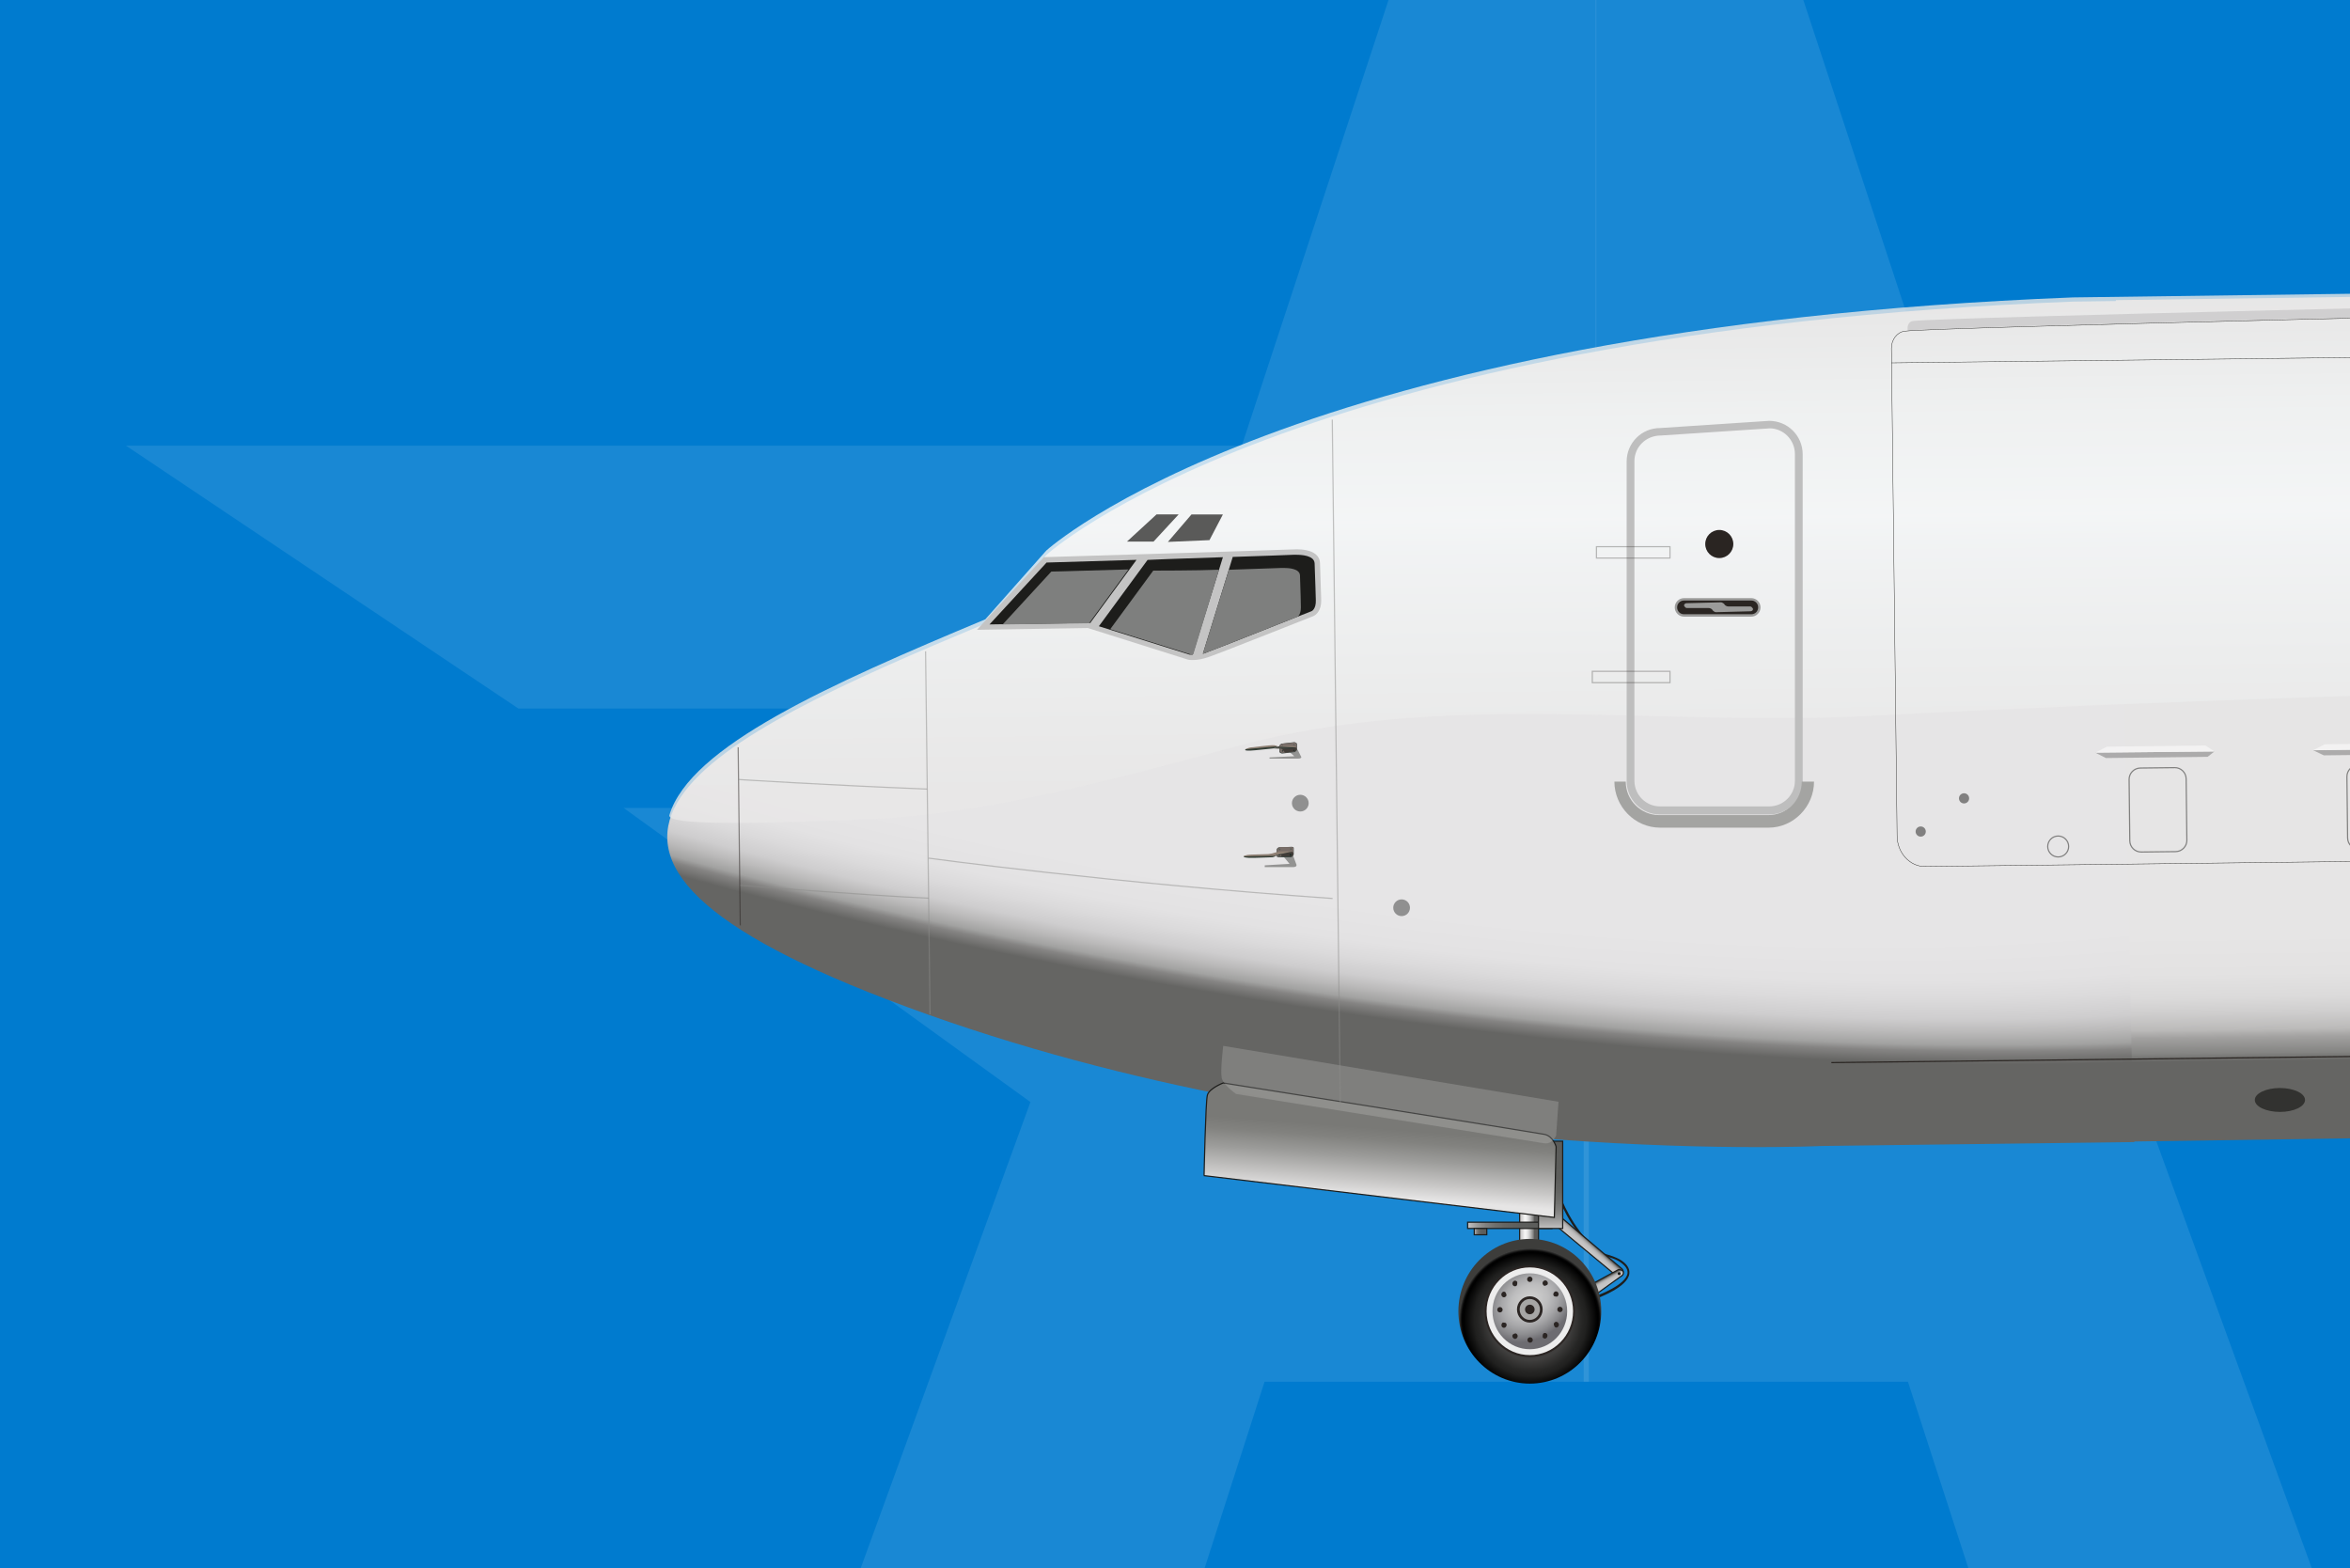 <?xml version="1.0" encoding="UTF-8"?>
<svg id="Layer_1" xmlns="http://www.w3.org/2000/svg" xmlns:xlink="http://www.w3.org/1999/xlink" version="1.1" viewBox="0 0 882.65 589">
  <!-- Generator: Adobe Illustrator 29.5.0, SVG Export Plug-In . SVG Version: 2.1.0 Build 137)  -->
  <defs>
    <style>
      .st0, .st1, .st2, .st3, .st4, .st5, .st6, .st7, .st8, .st9 {
        fill: none;
      }

      .st10 {
        fill: #909090;
      }

      .st11 {
        fill: url(#linear-gradient6);
      }

      .st12 {
        fill: url(#linear-gradient);
      }

      .st12, .st1, .st2, .st4, .st8, .st9, .st13, .st14, .st15, .st16, .st17, .st18 {
        stroke-width: .44px;
      }

      .st12, .st13, .st14, .st15, .st16, .st17 {
        stroke: #1e1e1c;
      }

      .st19 {
        fill: #9b9b9a;
      }

      .st20 {
        opacity: .7;
      }

      .st20, .st21, .st1, .st22, .st2, .st23, .st4, .st9, .st24, .st25 {
        isolation: isolate;
      }

      .st20, .st21, .st26 {
        fill: #1d1d1b;
      }

      .st21, .st22, .st2, .st27, .st4, .st9 {
        opacity: .5;
      }

      .st28 {
        fill: #2a2522;
      }

      .st1 {
        opacity: .3;
      }

      .st1, .st5, .st6, .st7, .st8, .st9 {
        stroke: #2a2522;
      }

      .st22 {
        fill: #b8b7b8;
      }

      .st29 {
        fill: url(#linear-gradient13);
      }

      .st30 {
        fill: url(#linear-gradient12);
      }

      .st31 {
        fill: url(#linear-gradient11);
      }

      .st32 {
        fill: url(#linear-gradient10);
      }

      .st33 {
        fill: #5a5f57;
      }

      .st34 {
        fill: #8e7f73;
      }

      .st35 {
        fill: url(#radial-gradient);
      }

      .st36 {
        fill: #413c38;
      }

      .st37 {
        fill: #007bcf;
      }

      .st38 {
        fill: #a6a6a5;
      }

      .st39 {
        fill: #c4c4c4;
      }

      .st40 {
        fill: #7e7f7e;
      }

      .st41 {
        fill: #786d68;
      }

      .st42 {
        fill: #bebebe;
      }

      .st43 {
        clip-path: url(#clippath-1);
      }

      .st44 {
        fill: #5a5a59;
      }

      .st2, .st3, .st18 {
        stroke: #1d1d1b;
      }

      .st45, .st46 {
        fill: #fff;
      }

      .st23 {
        fill: #4a4a49;
        opacity: .53;
      }

      .st47 {
        fill: #ededed;
        stroke: #2b2523;
        stroke-width: .74px;
      }

      .st47, .st3 {
        stroke-miterlimit: 10;
      }

      .st3 {
        stroke-width: .15px;
      }

      .st48 {
        fill: #2b2523;
      }

      .st49 {
        opacity: .75;
      }

      .st4 {
        stroke: #8c8c8b;
      }

      .st50 {
        fill: #1e1e1c;
      }

      .st51 {
        fill: #172a24;
      }

      .st52 {
        fill: url(#radial-gradient1);
      }

      .st53 {
        fill: url(#radial-gradient2);
      }

      .st54 {
        fill: #38413e;
      }

      .st46 {
        fill-opacity: .1;
      }

      .st5 {
        stroke-width: .89px;
      }

      .st6 {
        stroke-width: 1.18px;
      }

      .st7 {
        stroke-width: 1.62px;
      }

      .st13 {
        fill: url(#linear-gradient4);
      }

      .st14 {
        fill: url(#linear-gradient3);
      }

      .st15 {
        fill: url(#linear-gradient5);
      }

      .st16 {
        fill: url(#linear-gradient1);
      }

      .st17 {
        fill: url(#linear-gradient2);
      }

      .st55 {
        fill: #727271;
      }

      .st18 {
        fill: url(#linear-gradient7);
      }

      .st24 {
        fill: url(#linear-gradient9);
        opacity: .8;
      }

      .st25 {
        fill: url(#linear-gradient8);
        opacity: .2;
      }

      .st56 {
        clip-path: url(#clippath);
      }

      .st57 {
        fill: #a4a4a2;
      }
    </style>
    <clipPath id="clippath">
      <rect class="st0" x="12.65" width="870" height="589"/>
    </clipPath>
    <clipPath id="clippath-1">
      <rect class="st0" x="250.65" y="-785" width="2956.57" height="1568"/>
    </clipPath>
    <linearGradient id="linear-gradient" x1="595.25" y1="118.4" x2="598.61" y2="122.22" gradientTransform="translate(0 590) scale(1 -1)" gradientUnits="userSpaceOnUse">
      <stop offset=".44" stop-color="#c7c6c6"/>
      <stop offset=".62" stop-color="#c4c3c3"/>
      <stop offset=".72" stop-color="#bcbbbb"/>
      <stop offset=".8" stop-color="#afaeae"/>
      <stop offset=".87" stop-color="#9b9b9a"/>
      <stop offset=".93" stop-color="#828381"/>
      <stop offset=".98" stop-color="#646563"/>
      <stop offset="1" stop-color="#5b5c5a"/>
    </linearGradient>
    <linearGradient id="linear-gradient1" x1="569.32" y1="129.63" x2="576.39" y2="129.63" gradientTransform="translate(0 590) scale(1 -1)" gradientUnits="userSpaceOnUse">
      <stop offset="0" stop-color="#c7c6c6"/>
      <stop offset=".2" stop-color="#c9c8c8"/>
      <stop offset=".3" stop-color="#d1d0d0"/>
      <stop offset=".38" stop-color="#dedddd"/>
      <stop offset=".45" stop-color="#f1f0f0"/>
      <stop offset=".47" stop-color="#f6f6f6"/>
      <stop offset=".55" stop-color="#f1f1f1"/>
      <stop offset=".63" stop-color="#e4e4e4"/>
      <stop offset=".72" stop-color="#cecece"/>
      <stop offset=".81" stop-color="#b0b0af"/>
      <stop offset=".91" stop-color="#898988"/>
      <stop offset="1" stop-color="#5a5a59"/>
    </linearGradient>
    <linearGradient id="linear-gradient2" x1="605.19" y1="106.92" x2="603.39" y2="110.29" gradientTransform="translate(0 590) scale(1 -1)" gradientUnits="userSpaceOnUse">
      <stop offset=".44" stop-color="#c7c6c6"/>
      <stop offset=".62" stop-color="#c4c3c3"/>
      <stop offset=".72" stop-color="#bcbbbb"/>
      <stop offset=".8" stop-color="#afaeae"/>
      <stop offset=".87" stop-color="#9b9b9a"/>
      <stop offset=".93" stop-color="#828381"/>
      <stop offset=".98" stop-color="#646563"/>
      <stop offset="1" stop-color="#5b5c5a"/>
    </linearGradient>
    <radialGradient id="radial-gradient" cx="-218.8" cy="825.94" fx="-218.8" fy="825.94" r="1" gradientTransform="translate(6493.38 22837.49) scale(27.05 -27.05)" gradientUnits="userSpaceOnUse">
      <stop offset=".08" stop-color="#343433"/>
      <stop offset=".56" stop-color="#403f3e"/>
      <stop offset=".72" stop-color="#262625"/>
      <stop offset=".78" stop-color="#20201f"/>
      <stop offset=".93" stop-color="#000"/>
      <stop offset=".95" stop-color="#030303"/>
      <stop offset=".96" stop-color="#0d0d0d"/>
      <stop offset=".97" stop-color="#1e1e1d"/>
      <stop offset=".99" stop-color="#3e3e3d"/>
      <stop offset="1" stop-color="#3d3d3b"/>
    </radialGradient>
    <radialGradient id="radial-gradient1" cx="-230.04" cy="837.06" fx="-230.04" fy="837.06" r="1" gradientTransform="translate(10575.83 8127.24) rotate(-33.22) scale(18.18 -14.18)" gradientUnits="userSpaceOnUse">
      <stop offset="0" stop-color="#cecece"/>
      <stop offset=".2" stop-color="#c9c9c9"/>
      <stop offset=".41" stop-color="#bdbdbe"/>
      <stop offset=".61" stop-color="#a8a8aa"/>
      <stop offset=".82" stop-color="#8b8b8e"/>
      <stop offset="1" stop-color="#6d6c71"/>
    </radialGradient>
    <linearGradient id="linear-gradient3" x1="551.24" y1="129.79" x2="582.79" y2="129.79" gradientTransform="translate(0 590) scale(1 -1)" gradientUnits="userSpaceOnUse">
      <stop offset="0" stop-color="#c7c6c6"/>
      <stop offset=".04" stop-color="#b5b4b4"/>
      <stop offset=".12" stop-color="#999998"/>
      <stop offset=".21" stop-color="#828281"/>
      <stop offset=".32" stop-color="#70716f"/>
      <stop offset=".44" stop-color="#646563"/>
      <stop offset=".61" stop-color="#5d5e5c"/>
      <stop offset="1" stop-color="#5b5c5a"/>
    </linearGradient>
    <linearGradient id="linear-gradient4" x1="553.72" y1="127.43" x2="558.32" y2="127.43" gradientTransform="translate(0 590) scale(1 -1)" gradientUnits="userSpaceOnUse">
      <stop offset="0" stop-color="#c7c6c6"/>
      <stop offset=".04" stop-color="#b5b4b4"/>
      <stop offset=".12" stop-color="#999998"/>
      <stop offset=".21" stop-color="#828281"/>
      <stop offset=".32" stop-color="#70716f"/>
      <stop offset=".44" stop-color="#646563"/>
      <stop offset=".61" stop-color="#5d5e5c"/>
      <stop offset="1" stop-color="#5b5c5a"/>
    </linearGradient>
    <linearGradient id="linear-gradient5" x1="582.51" y1="128.39" x2="582.29" y2="159.93" gradientTransform="translate(0 590) scale(1 -1)" gradientUnits="userSpaceOnUse">
      <stop offset="0" stop-color="#c7c6c6"/>
      <stop offset=".04" stop-color="#b5b4b4"/>
      <stop offset=".12" stop-color="#999998"/>
      <stop offset=".21" stop-color="#828281"/>
      <stop offset=".32" stop-color="#70716f"/>
      <stop offset=".44" stop-color="#646563"/>
      <stop offset=".61" stop-color="#5d5e5c"/>
      <stop offset="1" stop-color="#5b5c5a"/>
    </linearGradient>
    <radialGradient id="radial-gradient2" cx="-203.56" cy="833.5" fx="-203.56" fy="833.5" r="1" gradientTransform="translate(100612.45 199999.27) rotate(10.73) scale(666.18 -213.2)" gradientUnits="userSpaceOnUse">
      <stop offset=".81" stop-color="#e6e5e6"/>
      <stop offset=".87" stop-color="#e3e2e3"/>
      <stop offset=".9" stop-color="#dbdadb"/>
      <stop offset=".93" stop-color="#cecdce"/>
      <stop offset=".95" stop-color="#bbbaba"/>
      <stop offset=".97" stop-color="#a2a2a1"/>
      <stop offset=".98" stop-color="#858483"/>
      <stop offset="1" stop-color="#656563"/>
    </radialGradient>
    <linearGradient id="linear-gradient6" x1="1345.92" y1="490.38" x2="1349.37" y2="191.35" gradientTransform="translate(0 590) scale(1 -1)" gradientUnits="userSpaceOnUse">
      <stop offset=".82" stop-color="#e6e5e5"/>
      <stop offset=".87" stop-color="#e3e2e2"/>
      <stop offset=".9" stop-color="#dbdada"/>
      <stop offset=".92" stop-color="#cecdcd"/>
      <stop offset=".94" stop-color="#bbbab9"/>
      <stop offset=".95" stop-color="#a2a1a0"/>
      <stop offset=".97" stop-color="#848482"/>
      <stop offset=".98" stop-color="#656563"/>
    </linearGradient>
    <linearGradient id="linear-gradient7" x1="516.97" y1="134.01" x2="519.89" y2="173.07" gradientTransform="translate(0 590) scale(1 -1)" gradientUnits="userSpaceOnUse">
      <stop offset=".17" stop-color="#e6e5e5"/>
      <stop offset=".32" stop-color="#c7c6c5"/>
      <stop offset=".54" stop-color="#9c9c9a"/>
      <stop offset=".71" stop-color="#82827f"/>
      <stop offset=".82" stop-color="#797976"/>
    </linearGradient>
    <linearGradient id="linear-gradient8" x1="519.74" y1="171.3" x2="513.96" y2="147.6" gradientTransform="translate(0 590) scale(1 -1)" gradientUnits="userSpaceOnUse">
      <stop offset=".17" stop-color="#e6e5e5"/>
      <stop offset=".32" stop-color="#c7c6c5"/>
      <stop offset=".54" stop-color="#9c9c9a"/>
      <stop offset=".71" stop-color="#82827f"/>
      <stop offset=".82" stop-color="#797976"/>
    </linearGradient>
    <linearGradient id="linear-gradient9" x1="1511.78" y1="490.49" x2="1514.68" y2="239.95" gradientTransform="translate(0 590) scale(1 -1)" gradientUnits="userSpaceOnUse">
      <stop offset="0" stop-color="#e6e5e5"/>
      <stop offset=".18" stop-color="#f1f3f3"/>
      <stop offset=".34" stop-color="#f7f9fa"/>
      <stop offset=".38" stop-color="#f4f6f7"/>
      <stop offset=".57" stop-color="#edeeee"/>
      <stop offset=".71" stop-color="#e9e8e8"/>
      <stop offset="1" stop-color="#e6e5e5"/>
    </linearGradient>
    <linearGradient id="linear-gradient10" x1="478.34" y1="309.21" x2="486.65" y2="309.22" gradientTransform="translate(0 590) scale(1 -1)" gradientUnits="userSpaceOnUse">
      <stop offset="0" stop-color="#52514b"/>
      <stop offset=".26" stop-color="#4a4c46"/>
      <stop offset=".64" stop-color="#363e39"/>
      <stop offset="1" stop-color="#1d2e29"/>
    </linearGradient>
    <linearGradient id="linear-gradient11" x1="473.77" y1="309.84" x2="473.88" y2="308.6" gradientTransform="translate(0 590) scale(1 -1)" gradientUnits="userSpaceOnUse">
      <stop offset=".39" stop-color="#8e7f73"/>
      <stop offset=".45" stop-color="#86796d"/>
      <stop offset=".52" stop-color="#726a5f"/>
      <stop offset=".61" stop-color="#505249"/>
      <stop offset=".68" stop-color="#333d35"/>
    </linearGradient>
    <linearGradient id="linear-gradient12" x1="476.68" y1="269.59" x2="485.19" y2="268.96" gradientTransform="translate(0 590) scale(1 -1)" gradientUnits="userSpaceOnUse">
      <stop offset="0" stop-color="#52514b"/>
      <stop offset=".26" stop-color="#4a4c46"/>
      <stop offset=".64" stop-color="#363e39"/>
      <stop offset="1" stop-color="#1d2e29"/>
    </linearGradient>
    <linearGradient id="linear-gradient13" x1="473.33" y1="269.17" x2="473.35" y2="267.93" gradientTransform="translate(0 590) scale(1 -1)" gradientUnits="userSpaceOnUse">
      <stop offset=".39" stop-color="#8e7f73"/>
      <stop offset=".45" stop-color="#86796d"/>
      <stop offset=".52" stop-color="#726a5f"/>
      <stop offset=".61" stop-color="#505249"/>
      <stop offset=".68" stop-color="#333d35"/>
    </linearGradient>
  </defs>
  <rect class="st37" width="882.65" height="589"/>
  <g class="st56">
    <g>
      <path class="st46" d="M599.58-237.07l-133.16,404.44H47.3l147.4,98.74h366.29l38.59-124.06V-237.07Z"/>
      <path class="st46" d="M234.24,303.45h308.72l-34.16,113.29h87.94v102.22h-121.78l-41.12,127.85-177.14,125.01,130.32-357.92-152.78-110.45Z"/>
      <path class="st46" d="M957.33,303.45h-308.4l33.84,113.29h-87.93v102.22h121.78l41.44,127.85,176.82,125.01-130.33-357.92,152.78-110.45Z"/>
      <path class="st46" d="M599.27-237.07l133.16,404.44h419.12l-147.4,98.74h-366.29l-38.59-124.06V-237.07Z"/>
      <g class="st43">
        <g>
          <path class="st5" d="M671.85,322.42l-78.46.9c-2.6.03-4.69,2.17-4.66,4.77l.3,25.71c.03,2.6,2.16,4.69,4.77,4.66l78.45-.9c2.6-.03,4.69-2.17,4.66-4.77l-.3-25.7c-.03-2.6-2.16-4.69-4.76-4.66Z"/>
          <path class="st6" d="M588.4,152.68s53.32-9.2,88.45-11.56"/>
          <path class="st7" d="M741.5,393.69c0,2.13-2.24,3.82-4.94,3.82s-5.05-1.68-5.05-3.7,2.25-3.82,4.94-3.82,5.05,1.68,5.05,3.7Z"/>
          <path class="st50" d="M600.3,487.32l-.34-.79s10.89-3.93,11.34-8.42c.11-1.57-1.01-3.03-3.37-4.49-1.35-.79-3.14-1.35-4.83-1.8-2.02-.56-3.59-1.01-4.15-1.8-9.76-9.21-13.47-19.98-13.47-20.09l.79-.22s3.7,10.78,13.36,19.76c.33.67,2.02,1.12,3.59,1.57,1.68.45,3.59,1.12,5.05,1.91,2.69,1.57,3.93,3.37,3.7,5.39-.56,5.05-11.45,8.98-11.9,9.2l.23-.22Z"/>
          <path class="st12" d="M584.58,460.48l22.34,18.52c.67.56,1.57.45,2.25,0,.67-.67.67-1.91,0-2.47l-22-18.63-2.47,2.69-.12-.11Z"/>
          <path class="st16" d="M577.85,454.54h-7.07v11.67h7.07v-11.67Z"/>
          <path class="st17" d="M599.51,486.08l9.65-6.96c.68-.45.79-1.35.23-1.91,0,0-1.01-.56-1.57-.34l-9.88,5.39,1.46,3.82h.11Z"/>
          <path class="st35" d="M574.6,519.65c14.81,0,26.82-12.16,26.82-27.17s-12.01-27.17-26.82-27.17-26.83,12.16-26.83,27.17,12.01,27.17,26.83,27.17Z"/>
          <path class="st47" d="M574.6,509.32c9.17,0,16.61-7.54,16.61-16.84s-7.44-16.84-16.61-16.84-16.61,7.54-16.61,16.84,7.43,16.84,16.61,16.84Z"/>
          <path class="st52" d="M574.6,506.74c7.75,0,14.03-6.38,14.03-14.26s-6.28-14.26-14.03-14.26-14.03,6.38-14.03,14.26,6.28,14.26,14.03,14.26Z"/>
          <path class="st48" d="M575.6,480.46c0,.56-.44,1.01-1.01,1.01s-1.01-.45-1.01-1.01.45-1.01,1.01-1.01,1.01.45,1.01,1.01Z"/>
          <path class="st48" d="M569.88,481.48s.11,1.12-.34,1.46c-.45.34-1.12.11-1.35-.34-.33-.45-.11-1.12.34-1.46.45-.34,1.12-.11,1.35.34Z"/>
          <path class="st48" d="M565.39,485.29s.67.9.34,1.46c-.34.45-.9.67-1.35.34-.45-.34-.67-.9-.34-1.46.34-.56.9-.67,1.35-.34Z"/>
          <path class="st48" d="M563.37,490.9c.56,0,1.01.45,1.01,1.01s-.45,1.01-1.01,1.01-1.01-.45-1.01-1.01.45-1.01,1.01-1.01Z"/>
          <path class="st48" d="M564.38,496.74s1.12-.11,1.35.34c.33.45.11,1.12-.34,1.46s-1.12.11-1.35-.34c-.22-.45-.11-1.12.34-1.46Z"/>
          <path class="st48" d="M568.19,501.23s.9-.67,1.35-.34c.45.34.67.9.34,1.46-.34.56-.9.67-1.35.34s-.67-.9-.34-1.46Z"/>
          <path class="st48" d="M573.69,503.26c0-.56.45-1.01,1.01-1.01s1.01.45,1.01,1.01-.45,1.01-1.01,1.01-1.01-.45-1.01-1.01Z"/>
          <path class="st48" d="M579.42,502.24s-.11-1.12.34-1.46c.45-.34,1.12-.11,1.35.34.22.45.11,1.12-.34,1.46s-1.12.11-1.35-.34Z"/>
          <path class="st48" d="M584.02,498.42s-.67-.9-.33-1.46c.33-.56.89-.67,1.34-.34s.68.9.34,1.46c-.34.56-.9.67-1.35.34Z"/>
          <path class="st48" d="M585.93,492.81c-.56,0-1.01-.45-1.01-1.01s.45-1.01,1.01-1.01,1.01.45,1.01,1.01-.45,1.01-1.01,1.01Z"/>
          <path class="st48" d="M584.92,486.97s-1.12.11-1.35-.34c-.33-.45-.11-1.12.34-1.46.45-.34,1.12-.11,1.35.34.33.45.11,1.12-.34,1.46Z"/>
          <path class="st48" d="M581.22,482.49s-.9.67-1.35.34c-.45-.34-.67-.9-.34-1.46.34-.45.9-.67,1.35-.34.45.34.67.9.34,1.46Z"/>
          <path class="st48" d="M574.6,496.74c2.66,0,4.82-2.21,4.82-4.94s-2.16-4.94-4.82-4.94-4.83,2.21-4.83,4.94,2.16,4.94,4.83,4.94Z"/>
          <path class="st38" d="M574.59,495.73c-2.13,0-3.81-1.8-3.81-3.93s1.68-3.93,3.81-3.93,3.82,1.8,3.82,3.93-1.68,3.93-3.82,3.93Z"/>
          <path class="st48" d="M574.6,493.6c.99,0,1.79-.8,1.79-1.8s-.8-1.8-1.79-1.8-1.8.8-1.8,1.8.8,1.8,1.8,1.8Z"/>
          <path class="st14" d="M582.9,459.03h-31.66v2.36h31.66v-2.36Z"/>
          <path class="st13" d="M558.43,461.39h-4.71v2.36h4.71v-2.36Z"/>
          <path class="st15" d="M586.94,428.61h-9.09v32.78h9.09v-32.78Z"/>
          <path class="st26" d="M608.15,478.9c.31,0,.56-.25.56-.56s-.25-.56-.56-.56-.56.25-.56.56.25.56.56.56Z"/>
          <path class="st53" d="M801.67,428.94l-117.3,1.46s-184.65,8.98-351.44-55.12c-150.86-57.92-67.68-97.33,37.26-141.11l22.9-25.82s91.26-83.63,385.57-95.08l16.5-.22,6.51,316v-.11Z"/>
          <path class="st11" d="M1900.9,412.67l-1099.57,16.05-6.62-316,1102.49-15.15,3.7,315.1Z"/>
          <path class="st18" d="M452.13,441.52l131.67,15.72.67-26.6s-1.12-3.93-4.37-4.6c-3.26-.67-120.67-19.31-120.67-19.31,0,0-5.28,2.02-5.95,4.6-.67,2.47-1.23,30.08-1.23,30.08l-.12.11Z"/>
          <path class="st25" d="M459.43,392.8l125.94,20.99-.9,12.68s-1.34,3.37-4.49,2.92c-3.14-.45-115.72-18.52-115.72-18.52,0,0-4.94-3.48-5.39-6.06-.56-2.58.56-12.01.56-12.01Z"/>
          <path class="st20" d="M856.33,417.61c5.21,0,9.43-2.01,9.43-4.49s-4.22-4.49-9.43-4.49-9.43,2.01-9.43,4.49,4.23,4.49,9.43,4.49Z"/>
          <path class="st24" d="M2775.19,155.15c-.34-14.48-1.58-28.07-1.58-28.07-.33-31.88-488.72-35.25-488.72-35.25l-1506.34,19.87c-294.32,11.45-385.57,95.08-385.57,95.08l-22.9,25.82c-58.82,24.58-110.9,47.71-118.65,73.53-1.12,3.82,30.31,3.37,74.53,1.57,40.75-1.68,85.42-12.91,138.4-27.39,77.78-21.22,157.59-7.3,238.07-11.45,413.07-21.67,1034.13-16.16,1523.19-30.87,46.69-1.35,92.49-12.01,136.26-17.06,364.02-42.43,413.07-65.78,413.07-65.78h.23Z"/>
          <path class="st22" d="M982.16,116.98s-254.01,5.72-265.35,7.18h-.34v-1.01c0-1.35.9-2.47,2.02-2.58,12.24-1.46,261.2-6.96,261.2-6.96,1.35,0,2.36,1.12,2.36,2.58v.67l.11.11Z"/>
          <path class="st9" d="M278.04,347.55l-.79-66.9"/>
          <path class="st4" d="M503.43,417.04l-3.03-259.43"/>
          <path class="st4" d="M277.48,292.77s31.65,2.02,70.72,3.59"/>
          <path class="st4" d="M278.04,332.51s47.93,3.82,70.72,4.83"/>
          <path class="st4" d="M348.76,322.3s69.36,9.43,151.75,15.15"/>
          <path class="st8" d="M687.85,399.09l392.75-4.6"/>
          <path class="st4" d="M349.32,381.01l-1.68-136.39"/>
          <path class="st2" d="M773.04,321.85c2.17,0,3.93-1.76,3.93-3.93s-1.76-3.93-3.93-3.93-3.93,1.76-3.93,3.93,1.76,3.93,3.93,3.93Z"/>
          <path class="st2" d="M898.61,287.26l-12.91.15c-2.35.03-4.24,1.96-4.21,4.31l.26,23.01c.03,2.36,1.96,4.24,4.32,4.22l12.9-.15c2.36-.03,4.25-1.96,4.22-4.31l-.26-23.01c-.03-2.36-1.96-4.24-4.32-4.22Z"/>
          <path class="st2" d="M816.8,288.31l-12.91.15c-2.35.03-4.24,1.96-4.21,4.31l.26,23.01c.03,2.36,1.96,4.24,4.32,4.22l12.9-.15c2.36-.03,4.25-1.96,4.22-4.32l-.27-23.01c-.02-2.36-1.95-4.24-4.31-4.22Z"/>
          <g class="st27">
            <path class="st55" d="M913.58,281.22l-44.79.56,4.04,1.91,38.16-.45,2.59-2.02Z"/>
            <path class="st45" d="M913.58,281.21l-3.37-2.13-37.04.45-4.38,2.24,44.79-.56Z"/>
          </g>
          <g class="st27">
            <path class="st55" d="M831.75,282.23l-44.79.45,4.04,2.02,38.17-.45,2.58-2.02Z"/>
            <path class="st45" d="M831.75,282.23l-3.37-2.25-37.04.45-4.38,2.25,44.79-.45Z"/>
          </g>
          <path class="st21" d="M721.41,314.22c1.06,0,1.91-.85,1.91-1.91s-.85-1.91-1.91-1.91-1.91.86-1.91,1.91.86,1.91,1.91,1.91Z"/>
          <path class="st21" d="M737.69,301.75c1.05,0,1.91-.85,1.91-1.91s-.86-1.91-1.91-1.91-1.91.85-1.91,1.91.86,1.91,1.91,1.91Z"/>
          <path class="st10" d="M526.44,344.07c1.74,0,3.14-1.41,3.14-3.14s-1.4-3.14-3.14-3.14-3.14,1.41-3.14,3.14,1.4,3.14,3.14,3.14Z"/>
          <path class="st10" d="M488.39,304.78c1.73,0,3.14-1.41,3.14-3.14s-1.41-3.14-3.14-3.14-3.15,1.41-3.15,3.14,1.41,3.14,3.15,3.14Z"/>
          <path class="st3" d="M710.41,130.9l2.13,182.98c0,6.4,4.83,11.67,10.55,11.56l257.27-3.03c5.73,0,10.33-5.39,10.22-11.79l-2.13-185c0-4.71-3.48-8.42-7.64-8.42,0,0-254.01,5.72-265.35,7.18-2.92.34-5.05,3.14-5.05,6.4v.11Z"/>
          <path class="st3" d="M710.41,136.29l278.04-3.26"/>
          <path class="st23" d="M487.38,281.55l1.23,2.47s.79.9-1.23.9h-10.55v-.45l9.31-.45-3.37-2.92,4.49.45h.12Z"/>
          <path class="st23" d="M485.58,321.06l1.24,3.37s.78,1.24-1.24,1.24h-10.55v-.67l9.32-.56-3.37-4.04,4.49.67h.11Z"/>
          <path class="st54" d="M481.32,279.3s-.79.45-.79.9v1.91s0,.56.34.67c.33.11.45.23.67.23l4.83-.56s.78-.56.78-1.01v-1.8s0-.56-.33-.67c-.34-.11-.45-.23-.68-.23l-4.82.56Z"/>
          <path class="st41" d="M481.43,279.41s-.79.45-.79.79v1.68s0,.45.34.67c.33.23.45.23.67.23l4.6-.56s.79-.45.79-.79v-1.68s0-.45-.23-.67c-.22-.22-.45-.22-.67-.22l-4.6.45-.11.11Z"/>
          <path class="st36" d="M482.66,282.67l3.59-.45s.79-.34.79-.56v-.56s-.23-.34-.45-.45c-.22-.11-.22,0-.45,0l-4.6.23s-.23,0-.23.22"/>
          <path class="st32" d="M486.59,280.64l-6.51-.34s-1.24.67-1.8.78c0,0,6.29.56,8.31-.45Z"/>
          <path class="st31" d="M467.73,281.43v.34s.68.34,3.82,0,6.62-.67,6.62-.67c0,0,.45,0,1.8-.78,0,0-1.01-.56-2.13-.45-1.02,0-6.52.67-7.41.79h-.12c-.67,0-1.45.22-2.46.67l-.12.11Z"/>
          <path class="st33" d="M485.98,279.9c.12,0,.22-.1.22-.23s-.1-.22-.22-.22c-.13,0-.23.1-.23.23s.1.22.23.22Z"/>
          <path class="st51" d="M485.98,282.03c.13,0,.23-.1.23-.23s-.1-.23-.23-.22c-.12,0-.22.1-.22.22s.1.22.22.22Z"/>
          <path class="st51" d="M481.72,282.27c.12,0,.22-.1.22-.23s-.1-.22-.22-.22-.22.1-.22.23.1.22.22.22Z"/>
          <path class="st33" d="M481.72,280.24c.12,0,.22-.1.22-.23s-.1-.23-.23-.22c-.12,0-.22.1-.22.22s.1.23.23.23Z"/>
          <path class="st34" d="M486.59,280.65l-6.62-.34s7.07-.56,6.73.34h-.11Z"/>
          <path class="st54" d="M480.42,318.14s-.79.34-.9.9v2.58c0,.11.45.34.68.34h4.82s.9-.56.9-1.12v-2.47c0-.11-.45-.34-.67-.34l-4.94.23.11-.11Z"/>
          <path class="st41" d="M480.42,318.36s-.79.34-.79.79v2.36c0,.23.45.23.67.23l4.72-.23s.79-.34.79-.79v-2.36c0-.22-.34-.22-.68-.22h-4.71v.22Z"/>
          <path class="st51" d="M480.83,321.07c.02-.19-.12-.35-.31-.36-.18-.01-.35.12-.36.31-.01.18.13.35.31.36.19.01.35-.13.36-.31Z"/>
          <path class="st36" d="M481.43,321.63h3.59s.79-.45.79-.67v-.56s-.23-.34-.34-.45c-.11-.11-.22,0-.45,0h-4.6s-.22,0-.22.23"/>
          <path class="st30" d="M485.36,319.72l-6.96,1.35s-1.35.56-1.8.67c0,0,6.62-1.12,8.76-2.02Z"/>
          <path class="st29" d="M467.17,321.51v.34s.68.45,3.82.34c3.14-.11,6.74-.22,6.74-.22,0,0,.44.11,1.79-.67,0,0-1.01-.67-2.13-.56-1.01,0-6.62.23-7.52.23h-.11c-.68,0-1.46.11-2.59.45v.11Z"/>
          <path class="st33" d="M485.2,318.9c.01-.19-.12-.35-.31-.36-.19-.01-.35.12-.36.31-.01.18.12.35.31.36.19.01.35-.13.36-.31Z"/>
          <path class="st51" d="M485.07,321.07c.01-.19-.13-.35-.31-.36-.19-.01-.35.12-.36.31-.02.18.12.35.31.36.18.01.35-.13.36-.31Z"/>
          <path class="st33" d="M480.96,319.01c0-.18-.13-.35-.31-.36-.19-.01-.35.13-.36.31-.02.19.12.35.31.36.18.01.34-.12.36-.31Z"/>
          <path class="st34" d="M485.47,319.72h-4.83l-4.71,1.35s1.46.22,3.36,0c2.92-.45,5.62-1.24,6.18-1.24v-.11Z"/>
          <g class="st49">
            <rect class="st0" x="747.68" y="-38.71" width="932.09" height="821.72"/>
          </g>
          <path class="st42" d="M664.62,160.87c5.27,0,9.54,4.38,9.54,9.65v122.7c0,5.39-4.38,9.65-9.66,9.65h-40.97c-5.38,0-9.65-4.38-9.65-9.65v-120c0-5.39,4.38-9.65,9.88-9.65l40.97-2.69M664.5,158.06l-40.97,2.7c-6.96,0-12.57,5.61-12.57,12.57v120c0,6.96,5.61,12.57,12.57,12.57h40.97c6.96,0,12.58-5.61,12.58-12.57v-122.7c0-6.96-5.62-12.57-12.58-12.57Z"/>
          <path class="st57" d="M676.74,293.56c0,6.96-5.62,12.57-12.57,12.57h-40.97c-6.96,0-12.58-5.61-12.58-12.57h-4.26c0,9.32,7.63,17.29,17.17,17.29h40.75c9.43,0,17.06-7.97,17.06-17.29h-4.6Z"/>
          <path class="st28" d="M651.03,204.32c0,2.92-2.35,5.28-5.27,5.28s-5.28-2.36-5.28-5.28,2.36-5.28,5.28-5.28,5.27,2.36,5.27,5.28Z"/>
          <path class="st1" d="M627.24,252.13h-29.18v4.26h29.18v-4.26Z"/>
          <path class="st1" d="M627.24,205.32h-27.62v4.27h27.62v-4.27Z"/>
          <path class="st19" d="M661.25,228.12c0,1.91-1.57,3.48-3.48,3.48h-25.26c-1.91,0-3.48-1.57-3.48-3.48s1.57-3.48,3.48-3.48h25.26c1.91,0,3.48,1.57,3.48,3.48Z"/>
          <path class="st28" d="M657.77,230.7h-25.26c-1.46,0-2.58-1.12-2.58-2.58s1.12-2.58,2.58-2.58h25.26c1.46,0,2.58,1.12,2.58,2.58s-1.12,2.58-2.58,2.58Z"/>
          <path class="st19" d="M649.24,227.78c-.79,0-1.46-.45-1.69-1.01,0,0-.78-.56-1.12-.56l-12.91.34c-.56,0-1.01.34-1.01.9,0,0,.45.9,1.01.9h8.09c.78,0,1.45.34,1.68.9,0,0,.67.67,1.12.67l13.02-.34c.56,0,1.01-.34,1.01-.9,0,0-.45-.9-1.01-.9h-8.19Z"/>
          <path class="st39" d="M485.69,206.34c-10.44.45-93.61,2.92-93.61,2.92l-25.14,27.28,41.64-.67,37.71,11.9s3.15.67,7.97-1.12c4.83-1.68,39.07-15.27,39.07-15.27,1.01-.45,3.03-2.13,2.91-6.06,0,0-.22-7.75-.45-13.81-.22-6.06-9.99-5.16-9.99-5.16h-.11Z"/>
          <path class="st26" d="M409.59,233.84l17.28-23.57h-.11c-16.16.45-30.19.9-33.67,1.01l-21.44,23.24,36.93-.56h1.12l-.11-.11Z"/>
          <path class="st40" d="M409.14,233.96l14.7-20.09h-.11c-13.81.34-25.82.79-28.85.79l-18.29,19.87,31.54-.45h.9l.11-.11Z"/>
          <path class="st26" d="M459.32,209.26l-11.34,36.6h-1.24l-34.01-10.66,18.3-24.92h.22c9.43-.45,19.31-.67,28.07-1.01Z"/>
          <path class="st40" d="M448.2,245.74h-1.12l-30.08-9.43,16.16-22s16.84,0,24.69-.34l-9.65,31.77Z"/>
          <path class="st26" d="M451.79,245.52l11.23-36.37h.45c10.89-.34,19.42-.67,22.34-.79h1.01c2.02,0,6.84.23,6.95,3.26.23,5.95.45,13.7.45,13.81.12,3.37-1.57,4.15-1.68,4.15-.22,0-34.12,13.58-38.84,15.27-.56.22-1.23.56-1.79.67h-.12Z"/>
          <path class="st40" d="M451.79,245.52l9.77-31.54h.34c9.43-.34,16.83-.56,19.42-.67h.89c1.8,0,5.95.22,6.06,2.81.23,5.16.34,11.9.34,12.01,0,2.92-1.35,3.59-1.46,3.59-.22,0-29.63,11.79-33.78,13.25-.57.23-1.13.45-1.58.56Z"/>
          <rect class="st0" x="801.56" y="-103.38" width="1037.16" height="827.11"/>
          <path class="st44" d="M433.27,203.41h-9.99l11.12-10.22h8.3l-9.43,10.22Z"/>
          <path class="st44" d="M447.53,193.2l-8.87,10.33,15.61-.67,5.05-9.65h-11.79Z"/>
        </g>
      </g>
    </g>
  </g>
</svg>